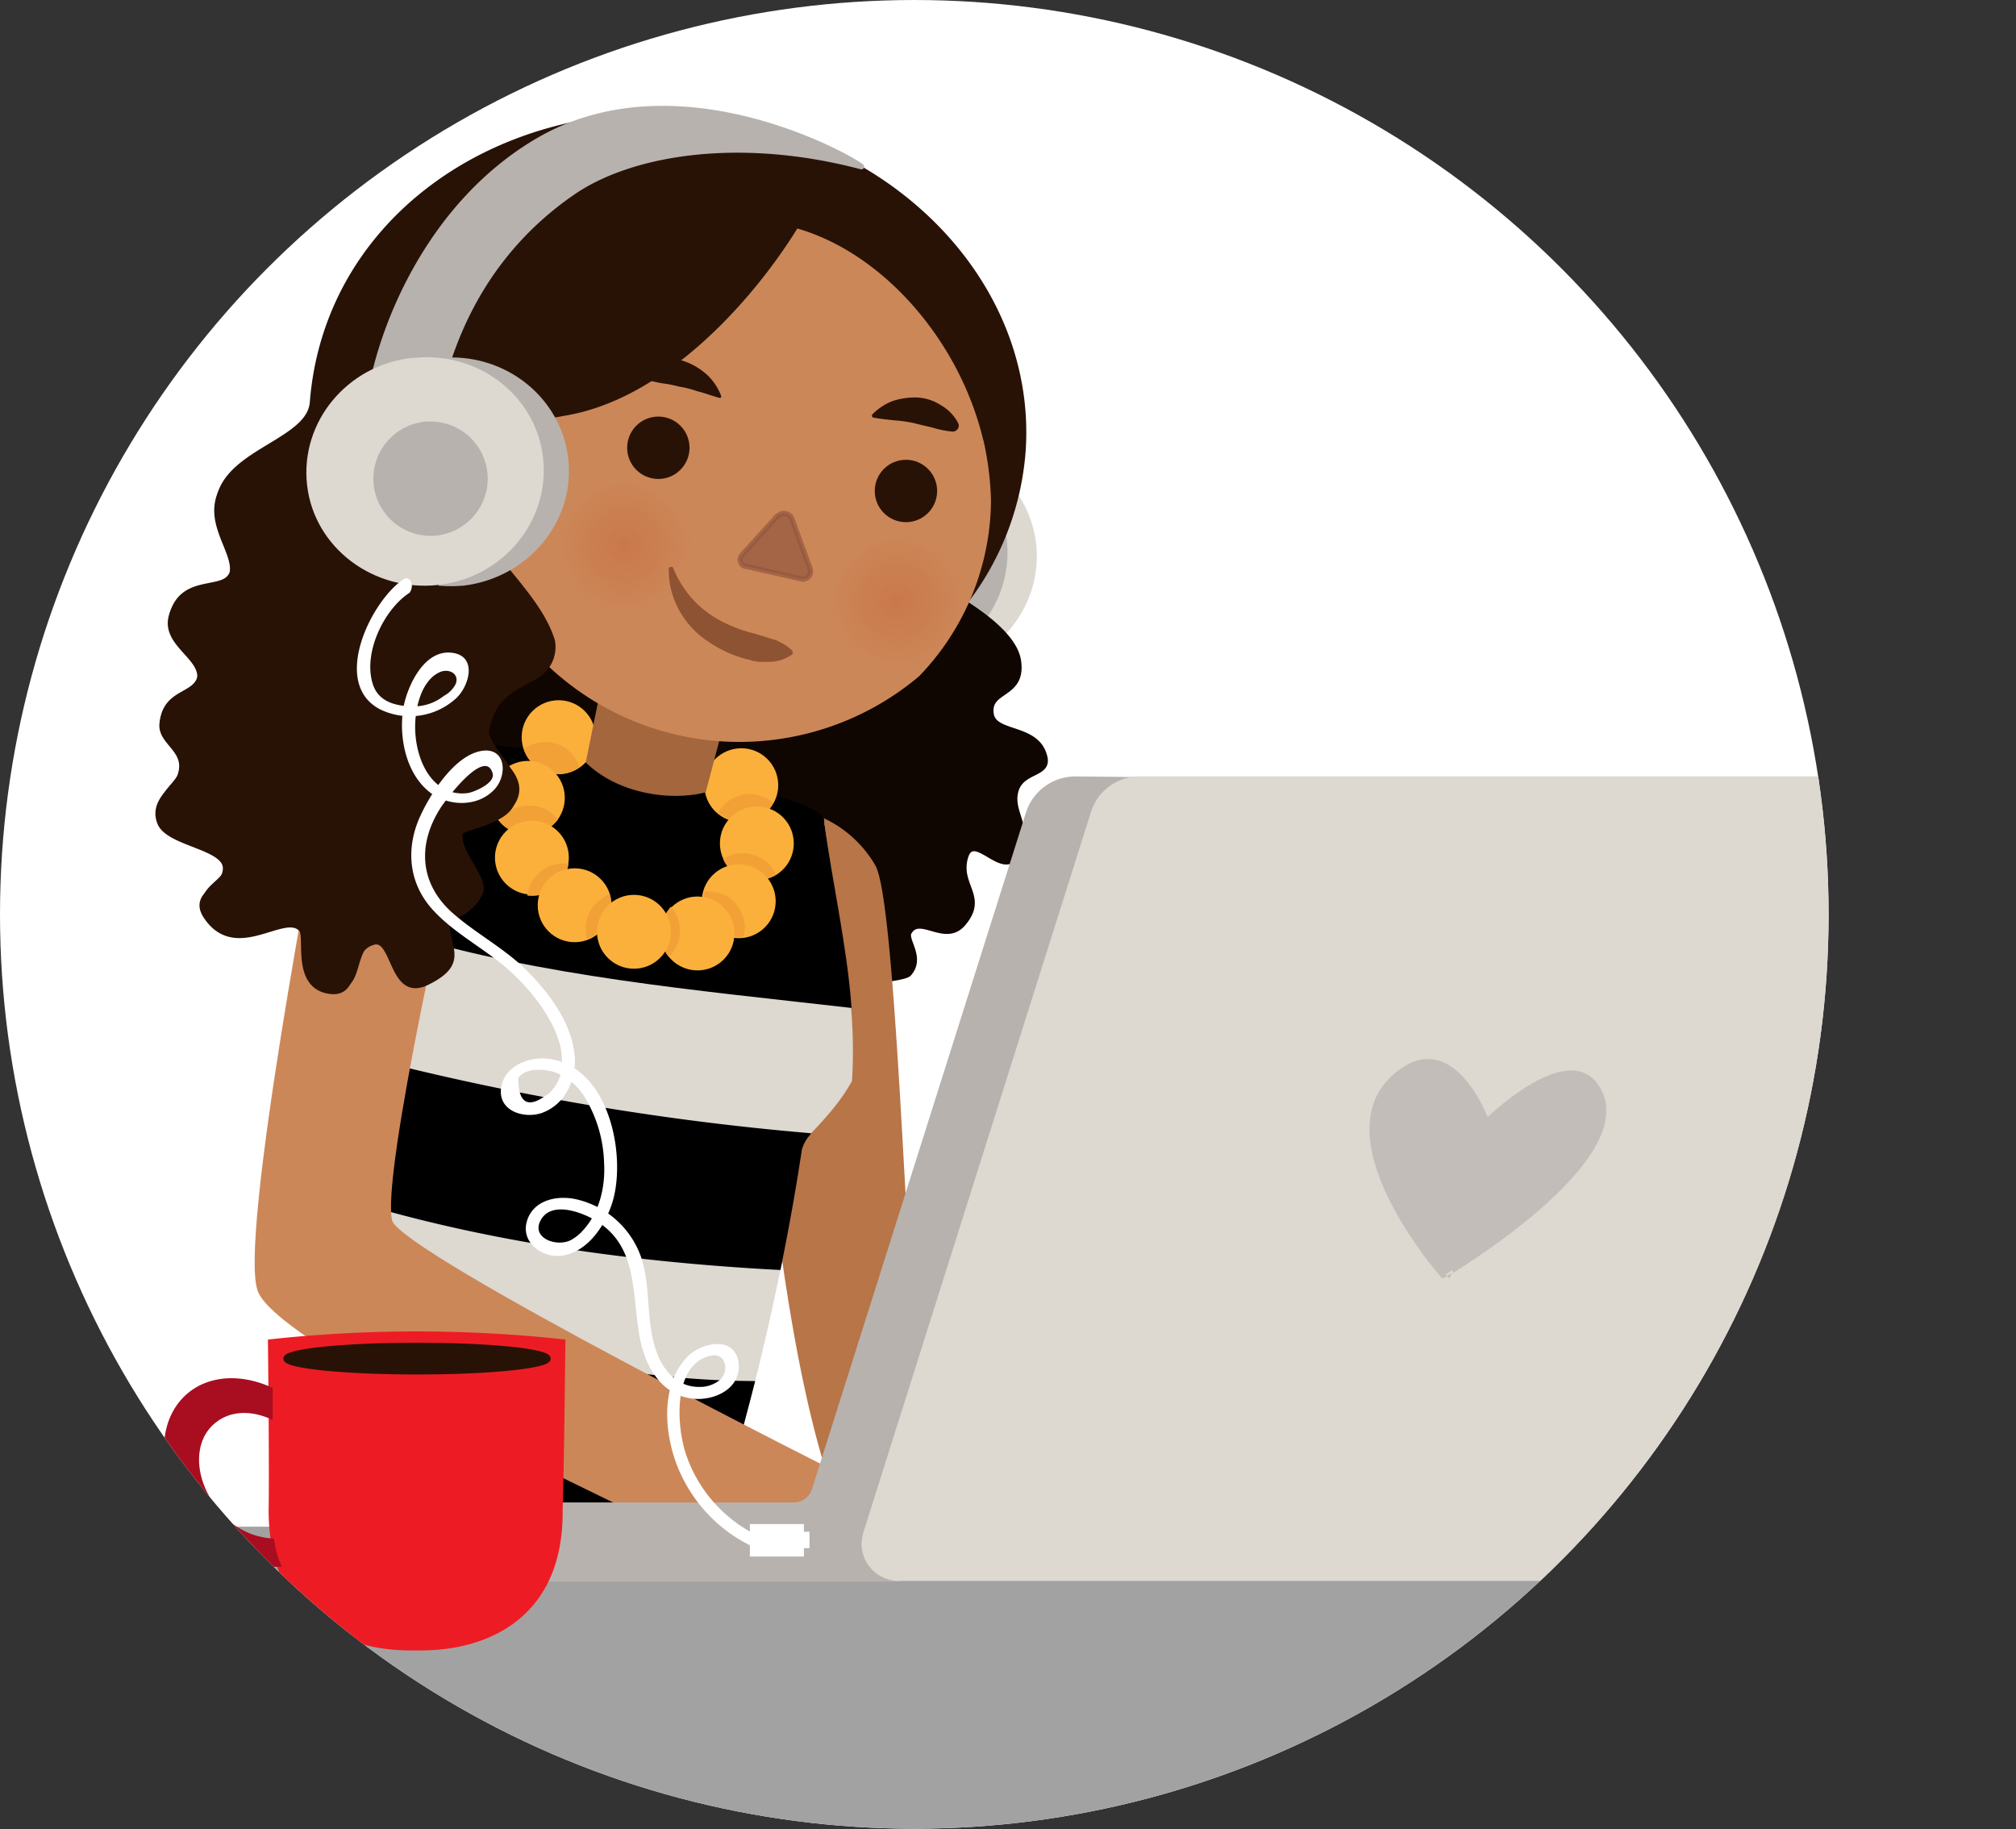 <svg xmlns="http://www.w3.org/2000/svg" xmlns:xlink="http://www.w3.org/1999/xlink" viewBox="0 0 385.87 350.13"><rect x="0" y="0" width="385.87" height="350.13" fill="#333333" stroke="none"/><defs><style>.cls-1,.cls-22,.cls-25{fill:none;}.cls-2{clip-path:url(#clip-path);}.cls-26,.cls-3{fill:#fff;}.cls-4{fill:#a3a2a2;}.cls-5{fill:#ddd8d0;}.cls-18,.cls-5{stroke:#ddd8d0;}.cls-12,.cls-13,.cls-14,.cls-15,.cls-18,.cls-22,.cls-25,.cls-26,.cls-27,.cls-5,.cls-6,.cls-7,.cls-8,.cls-9{stroke-miterlimit:10;}.cls-18,.cls-21,.cls-6{fill:#b7b2ae;}.cls-22,.cls-6{stroke:#b7b2ae;}.cls-7{fill:#0f0501;stroke:#0f0501;}.cls-8{fill:#b77548;stroke:#b77548;}.cls-9{stroke:#000;}.cls-10{fill:#fbb03b;}.cls-11{fill:#f2a136;}.cls-12{fill:#cc8758;stroke:#cc8758;}.cls-13{fill:#a3663d;stroke:#a3663d;}.cls-14,.cls-17{fill:#281206;}.cls-14{stroke:#281206;}.cls-15{fill:#91553d;stroke:#91553d;opacity:0.67;}.cls-15,.cls-19,.cls-20{isolation:isolate;}.cls-16{fill:#8e5332;}.cls-19,.cls-20{opacity:0.16;}.cls-19{fill:url(#radial-gradient);}.cls-20{fill:url(#radial-gradient-2);}.cls-23{opacity:0.35;}.cls-24{fill:#d6d2cc;}.cls-25{stroke:#d6d2cc;}.cls-26{stroke:#fff;stroke-linecap:round;}.cls-27{fill:#ed1c24;stroke:#ed1c24;}.cls-28{fill:#a80e20;}</style><clipPath id="clip-path"><circle class="cls-1" cx="175" cy="175" r="175"/></clipPath><radialGradient id="radial-gradient" cx="123.47" cy="249.18" r="12.78" gradientTransform="translate(-7.66 -152.33) scale(1.03 1.03)" gradientUnits="userSpaceOnUse"><stop offset="0" stop-color="#bf2a00"/><stop offset="1" stop-color="#bf2a00" stop-opacity="0"/></radialGradient><radialGradient id="radial-gradient-2" cx="174.08" cy="259.51" r="12.8" xlink:href="#radial-gradient"/></defs><title>bio</title><g id="Layer_2" data-name="Layer 2"><g id="Layer_1-2" data-name="Layer 1"><g id="Layer_2-2" data-name="Layer 2"><g id="Layer_7" data-name="Layer 7"><g class="cls-2"><circle class="cls-3" cx="175" cy="175" r="175"/><path class="cls-4" d="M45,292.2c64.74,71.82,175.4,77.69,247.22,12.95,4.54-4.14,8.81-8.41,12.95-12.95Z"/><path class="cls-5" d="M180.74,117.47l9.08,5.61a21.17,21.17,0,0,0,8-19,21.6,21.6,0,0,0-5.34-11.75c-1.33,8.41-6.81,18.29-11.75,25.1h0"/><path class="cls-5" d="M185.28,106.66"/><path class="cls-5" d="M185.68,104.92"/><path class="cls-5" d="M184.21,111.33Z"/><path class="cls-5" d="M159.65,122.54"/><path class="cls-5" d="M176.2,128"/><path class="cls-5" d="M185.95,101.58"/><path class="cls-6" d="M175.13,116.8l9.08,5.61a21.17,21.17,0,0,0,8-19,21.6,21.6,0,0,0-5.34-11.75c-1.47,8.54-6.81,18.29-11.75,25.1h0"/><path class="cls-6" d="M179.67,106"/><path class="cls-6" d="M179.94,104.25"/><path class="cls-6" d="M178.6,110.66Z"/><path class="cls-6" d="M154,122"/><path class="cls-6" d="M170.46,127.35"/><path class="cls-6" d="M180.34,100.92"/><rect class="cls-7" x="79.29" y="111.86" width="46.85" height="51.39"/><path class="cls-7" d="M200,145c-1.33-6.14-9.61-4.27-10.28-8.28-.8-4.94,6.27-3.34,5.21-10.28-.67-4.27-6-8.28-10.14-10.95a47.05,47.05,0,0,1-9.34,13.88c-9.21,7.74-18,7.07-31,7.07-.8,0-9.88.4-10.68.27h0l-3.87,17.75h.53c7.61,1.6,18.55,3.07,23,4.54.67.27,1.2.4,1.74.67,4,1.2,5.34,6.27,8.68,12.28,1.07,2,2.27,6.67,3.07,16,1.2-.4,6.41-.8,7.07-1.6,2.67-3.07-.8-6.41,0-7.88,2-3.6,6.81,2.27,10.28-1.6,4.54-5.21-1.07-7.34.53-12.81,1.47-5.07,6.81,3.6,9.48,0,3.47-4.67-.53-8,0-11.88C194.89,147.23,200.76,148.57,200,145Z"/><path class="cls-8" d="M175.27,257.76c-1.74,4.14-3.87-84-8.14-91.84A21.79,21.79,0,0,0,154,155.78c2.27.93,3.6,1.87,3.34,2.54,2.14,16.55,6.41,31.77,5.47,48.46a63.41,63.41,0,0,1-8.41,10.55,5.62,5.62,0,0,0-1.33,2.67c-.8,6-2,12.28-3.2,18.82,3.2,22.83,7.34,42,13.22,54.46C163,293.4,177,253.62,175.27,257.76Z"/><path class="cls-5" d="M157.38,158.18c.67-2-10.28-5.21-23.76-8l-.8,2.27c-7.07.93-12.68-.13-17.35-4.54l.27-.93c-15.75-2.54-30-3.87-30.57-2.27L54.73,275.78l80.89,18.42c8.41-27.1,14.15-52.33,17.22-74.22a6.31,6.31,0,0,1,1.33-2.67c3.2-3.34,6.27-6.67,8.41-10.55C163.65,190,159.52,174.73,157.38,158.18Z"/><path class="cls-9" d="M71.55,203.3l-5.87,25.5c25.23,7.88,53.13,12.15,83.3,13.75,1.6-7.88,2.94-15.48,4-22.56a7.18,7.18,0,0,1,1.33-2.67A513.67,513.67,0,0,1,71.55,203.3Z"/><path class="cls-9" d="M61.14,248.15l-6.41,27.63,80.89,18.42c3.07-10,5.87-19.89,8.28-29.37C112.13,264.57,86.63,255.63,61.14,248.15Z"/><path class="cls-9" d="M162.45,192.35c-.93-11.75-3.6-23.09-5.21-35.11.67-2-10.28-5.21-23.76-8l-1.87-2.54c-7.07.93-6.14.67-10.95-3.74l-5.07,2.94c-15.75-2.54-30-3.87-30.57-2.27l-7.88,34.71C103.72,186.35,133,189,162.45,192.35Z"/><circle class="cls-10" cx="141.89" cy="150.28" r="7.07" transform="translate(-15.17 15.93) rotate(-6.1)"/><path class="cls-11" d="M148,153.64a6.88,6.88,0,0,0-9.88.93,5.65,5.65,0,0,0-.67.93,6.88,6.88,0,0,0,9.88-.93A5.65,5.65,0,0,0,148,153.64Z"/><circle class="cls-10" cx="144.86" cy="161.43" r="7.07" transform="translate(-20.72 301.52) rotate(-88.33)"/><path class="cls-12" d="M61.8,155.51s-16,82.89-11.88,91.7c5.87,12.55,95.31,52.86,95.31,52.86l17.62-16.42s-86.1-43.12-88.23-49.79c-2.54-8.14,12.68-74.08,12.68-74.08Z"/><circle id="_Ellipse_" data-name=" Ellipse " class="cls-10" cx="106.92" cy="141.09" r="7.07"/><path class="cls-11" d="M100.25,143.36a6.91,6.91,0,0,0,8.94,4.41,7.19,7.19,0,0,0,1.74-.93,6.91,6.91,0,0,0-8.94-4.41A11,11,0,0,0,100.25,143.36Z"/><circle class="cls-10" cx="101.03" cy="152.7" r="7.07" transform="translate(-62.81 70.98) rotate(-30)"/><path class="cls-11" d="M101.32,154.18a7,7,0,0,0-5.74,2.94,7,7,0,0,0,9.88,1.07,12.59,12.59,0,0,0,1.33-1.33A6.83,6.83,0,0,0,101.32,154.18Z"/><circle class="cls-10" cx="101.81" cy="164.15" r="7.07" transform="translate(-89.56 137.89) rotate(-50.38)"/><path class="cls-11" d="M104.39,166.19a7.14,7.14,0,0,0-3.47,5.21,7,7,0,0,0,7.88-6h0A6.29,6.29,0,0,0,104.39,166.19Z"/><circle class="cls-10" cx="109.99" cy="173.26" r="7.07"/><path class="cls-11" d="M144.57,168.46a8.15,8.15,0,0,0,4-1.07,7.1,7.1,0,0,0-9.34-3.47,2.79,2.79,0,0,0-.8.53A6.74,6.74,0,0,0,144.57,168.46Z"/><circle class="cls-10" cx="141.4" cy="172.5" r="7.07" transform="translate(-41.15 300.66) rotate(-85.73)"/><path class="cls-11" d="M136.82,170.73a10.1,10.1,0,0,0-2-.13,7,7,0,0,0,4.94,8.54,5.45,5.45,0,0,0,2.54.13c0-.13.13-.4.13-.53a6.81,6.81,0,0,0-5.61-8Z"/><path class="cls-11" d="M113.73,173.26a7.24,7.24,0,0,0-1.33,6.54,7.1,7.1,0,0,0,4.27-8.68A9.23,9.23,0,0,0,113.73,173.26Z"/><circle class="cls-10" cx="133.5" cy="178.65" r="7.07" transform="translate(-66.05 278.24) rotate(-79.75)"/><path class="cls-11" d="M126.54,177.27a7.08,7.08,0,0,0,1.47,5.87,7,7,0,0,0,.4-9.61A8.26,8.26,0,0,0,126.54,177.27Z"/><circle class="cls-10" cx="121.34" cy="178.34" r="7.07"/><path class="cls-13" d="M116.53,126.68l-3.87,19.09c6.27,5.87,15.88,6.94,22,5.47L139,134.82C132.68,134.55,122,128.95,116.53,126.68Z"/><path class="cls-14" d="M131.88,22.29C94.37,19.76,62.47,42.72,59.8,77c-.53,7.07-14.42,9.08-17.49,17-2.54,6.67,4.94,12.68,1.6,16.55-2,2.4-8.41.4-10.68,6.14s6.14,8.28,5.07,12.81c-.8,3.6-5.87,2.8-7.07,7.74-.93,4,4.81,5.21,4,9.88-.4,2.67-5.74,5.21-4,9.48,1.6,4,12.28,4.54,12.55,8.54s-6.67,4.81-3.74,9.34c5.61,8.68,15.08-1.2,18.29,2.54,1.2,1.47-1.33,10.41,4.94,11.75,6.54,1.33,3.2-7.88,8.94-9.34,4-.93,2.27,10.28,8.68,6.14,5.61-3.6.53-5.61,2.54-11.08,1.33-3.74,5.34.93,8.28-3.2,2.14-2.94-5.34-8.68-3.34-12.68.67-1.2,8.54-2,10.14-5.74,2.67-6.14-9.34-10.41-8.14-14.28.67-2.14,6.41-6.54,10.81-10.28,1.74-1.47,0-3.07,0-4.27-1.6-4.41-4.27-9.08-6.81-14h62.07V49h-6.81a40.73,40.73,0,0,0,2.94-4.27c19.62,6,36.31,29,36.31,51.53v.53a45.12,45.12,0,0,1-3.34,17.35,53.88,53.88,0,0,0,10.28-27.9C198,53.66,169.39,25,131.88,22.29Z"/><path class="cls-12" d="M187.68,84.23c-4.41-18.42-18.55-35-34.84-39.91C144.16,58.2,127.35,77,108,80.09a43.24,43.24,0,0,1-12,.67c-.8,3.74-7.34,3.87-7.34,7.74a52.86,52.86,0,0,0,86.9,40.58,48.37,48.37,0,0,0,13.62-33.24,57.63,57.63,0,0,0-1.47-11.61"/><circle class="cls-14" cx="126.01" cy="85.7" r="5.47"/><circle class="cls-14" cx="173.4" cy="93.97" r="5.47"/><path class="cls-15" d="M148.57,99,142,106.25a1.29,1.29,0,0,0,.13,1.87,1,1,0,0,0,.67.27l10.55,2.4a1.42,1.42,0,0,0,1.74-1.07c.13-.27,0-.53,0-.8l-3.47-9.48a1.64,1.64,0,0,0-2.14-1.07C149,98.65,148.7,98.78,148.57,99Z"/><path class="cls-16" d="M128.81,108.66a20.84,20.84,0,0,0,3.87,6.14,20.42,20.42,0,0,0,5.47,4.14,29.68,29.68,0,0,0,6.54,2.4l.8.27a3.4,3.4,0,0,1,.93.27c.53.13,1.2.4,1.74.53s1.2.53,1.74.8a8.57,8.57,0,0,1,1.74,1.33h0a.61.61,0,0,1,0,.67l-.13.13a7.62,7.62,0,0,1-4.14,1.33h-2c-.4,0-.67-.13-1.07-.13l-.93-.27a22.83,22.83,0,0,1-7.61-3.34A16.87,16.87,0,0,1,130,116.8a16.07,16.07,0,0,1-2-7.88.35.35,0,0,1,.4-.4.26.26,0,0,1,.4.13Z"/><path class="cls-17" d="M167,79.29a10.84,10.84,0,0,1,3.87-2.54,13.66,13.66,0,0,1,4.67-.67,9.14,9.14,0,0,1,4.54,1.47A8.37,8.37,0,0,1,183.41,81a1.12,1.12,0,0,1-.53,1.47,1.2,1.2,0,0,1-.67.13h0a20,20,0,0,1-3.87-.8c-1.2-.27-2.27-.53-3.34-.8a25.81,25.81,0,0,0-3.6-.53c-1.33-.13-2.67-.27-4.14-.53h0c-.27,0-.4-.27-.4-.53,0,.13.13,0,.13-.13Z"/><path class="cls-17" d="M137.49,76.09c-1.47-.4-2.8-.93-4-1.2A19.31,19.31,0,0,0,130,74a26.66,26.66,0,0,0-3.47-.67c-1.33-.27-2.54-.53-3.87-.93h0a1.26,1.26,0,0,1-.8-1.47c0-.27.13-.4.4-.53a8.54,8.54,0,0,1,4.41-1.74,10,10,0,0,1,4.81.67,12.72,12.72,0,0,1,4,2.54A10.84,10.84,0,0,1,138,75.69c.13.27,0,.4-.27.53,0-.13-.13-.13-.27-.13Z"/><path class="cls-14" d="M31.1,138c1.2-4.81,6.41-4.14,7.07-7.74,1.07-4.54-7.34-7.07-5.21-12.81s8.68-3.74,10.68-6.14c3.34-4-4.14-9.88-1.6-16.55S54.46,85.7,58.2,81H88.77a49.16,49.16,0,0,0-.8,8.81v.53c0,13.22,14.28,21.22,17.75,32.3a6.45,6.45,0,0,1-3.2,6.81c-5.07,2.8-7.88,3.87-9.34,9.88-.93,3.87,7.48,8.28,4.81,14.42-1.6,3.74-9.48,4.54-10.14,5.74-2,4,5.61,9.74,3.34,12.68-3.07,4.14-6.14,2.4-5.47,6.27s2.54,6.41-4,9.61c-6.81,3.34-6.14-8.68-10.14-7.74-5.74,1.47-2.4,10.68-8.94,9.34-6.27-1.33-3.74-10.28-4.94-11.75-3.2-3.74-12.55,6.14-18.29-2.54-2.94-4.54,4-5.34,3.74-9.34s-10.95-4.54-12.55-8.54c-1.74-4.41,3.47-6.81,4-9.48C35.91,143.23,30.17,142,31.1,138Z"/><path class="cls-6" d="M79.16,75Z"/><path class="cls-6" d="M79.16,75l.8.13Z"/><path class="cls-6" d="M79.16,75l-.8-.13Z"/><path class="cls-6" d="M103.32,26.7c-20.82,12-30.17,35.24-32.44,48.72a18.9,18.9,0,0,1,2.67-.53,11.48,11.48,0,0,1,2.14-.13,17.89,17.89,0,0,1,2.67.13h-.13a21.7,21.7,0,0,1,5.87.27c2.67-11.35,9.08-27,25.5-38.31,11.21-7.74,32-11.08,55.26-4.94C166.19,32.17,131.35,10.68,103.32,26.7Z"/><path class="cls-6" d="M83.83,76.22a17,17,0,0,0-3.74-.93,19.15,19.15,0,0,1,3.74.93Z"/><path class="cls-6" d="M80.09,75.15Z"/><path class="cls-6" d="M108.26,87.83c-1.33-11.61-12-19.89-23.89-18.82a21.61,21.61,0,0,1,19.76,18.82c1.33,11.75-7.48,22.43-19.62,23.76H84a27.29,27.29,0,0,0,4.67,0C100.78,110.13,109.59,99.58,108.26,87.83Z"/><path class="cls-5" d="M81.16,68.88c11.35-.27,21.09,7.88,22.29,18.82,1.33,11.75-7.48,22.43-19.62,23.76S60.6,104.52,59.27,92.77,66.74,70.35,78.89,69c.93,0,1.6-.13,2.27-.13"/><path class="cls-18" d="M81.29,80.23a11.44,11.44,0,1,1-.93.13,2.27,2.27,0,0,1,.93-.13"/><circle class="cls-19" cx="120" cy="105.32" r="13.22"/><circle class="cls-20" cx="172.33" cy="116" r="13.22"/><path class="cls-6" d="M205.84,149.1a9.46,9.46,0,0,0-8.94,6.41l-41,129.61a4.17,4.17,0,0,1-4,2.94H100.25v14.15H172.2a6.67,6.67,0,0,1-6.81-6.41,10.3,10.3,0,0,1,.27-2l43.65-138.16a9.22,9.22,0,0,1,8.94-6.41Z"/><path class="cls-5" d="M332.91,302.08H172.2a6.67,6.67,0,0,1-6.81-6.41,10.3,10.3,0,0,1,.27-2l43.65-138.16a9.22,9.22,0,0,1,8.94-6.41H379.9a5.27,5.27,0,0,1,5.47,5.21,3.94,3.94,0,0,1-.27,1.74l-43.78,140A8.5,8.5,0,0,1,332.91,302.08Z"/><path class="cls-21" d="M305.55,208c-5.61-8.54-21,6.67-21,6.67s-6.14-17-16.29-9.61c-16.29,11.61,8,39.11,8,39.11S314.63,221.59,305.55,208Z"/><path class="cls-22" d="M305.55,208c-5.61-8.54-21,6.67-21,6.67s-6.14-17-16.29-9.61c-16.29,11.61,8,39.11,8,39.11S314.63,221.59,305.55,208Z"/><g class="cls-23"><path class="cls-24" d="M305.55,208c-5.61-8.54-21,6.67-21,6.67s-6.14-17-16.29-9.61c-16.29,11.61,8,39.11,8,39.11S314.63,221.59,305.55,208Z"/><path class="cls-25" d="M305.55,208c-5.61-8.54-21,6.67-21,6.67s-6.14-17-16.29-9.61c-16.29,11.61,8,39.11,8,39.11S314.63,221.59,305.55,208Z"/></g><path class="cls-3" d="M77.15,110.93c-6.14,4.14-13.88,19.89-4.41,24.83A13.06,13.06,0,0,0,86.9,134c2.8-2.14,4.81-8.54-.53-9.08s-8.54,6.67-9.21,10.81c-.8,5.47.53,12.28,5.07,15.88,3.6,2.8,9.34,2.94,12.55-.67,2.4-2.8,2-8-2.67-7.21-5.34.93-10.14,8.81-12,13.22-2.4,5.87-1.74,12,2.4,16.82,4.67,5.34,11.48,8.28,16.42,13.35,3.34,3.34,6.54,7.48,8,12a13,13,0,0,1,.4,6.41,7.93,7.93,0,0,1-2.4,3.87l-1.47.93c-2.8,1.6-4.27.27-4.27-4,1.47-2.14,5.47-1.74,7.48-.93a11.47,11.47,0,0,1,5.21,4.54,25.53,25.53,0,0,1,3.74,12.55c.27,4.54-.8,9.34-3.87,12.81a8.74,8.74,0,0,1-2.4,2c-2.67,1.47-7.74-.27-5.87-3.74s6.94-1.87,9.74-.4c9.08,4.81,7.61,14.15,9.21,22.69.93,5.21,3.74,10.68,9.48,11.75,4.14.8,9.88-1.47,9.48-6.54-.53-5.61-7.21-4.14-9.88-1.33-4.94,5.21-4.41,13.88-2.14,20.16a28.81,28.81,0,0,0,14.42,16c1.33.67,2.54-1.33,1.2-2a26.74,26.74,0,0,1-13.75-15.75c-1.74-5.21-2.54-17.22,4.94-18.69,2.8-.53,3.47,3.07,1.6,4.67a6.05,6.05,0,0,1-4,1.33c-4,0-6.67-2.94-8-6.41-2.27-5.87-1.07-12.41-3.07-18.42a17.18,17.18,0,0,0-11.88-10.95c-3.87-1.07-8.81-.13-10,4.14s3.47,7.34,7.34,6.41c4.81-1.07,8-6.27,9.21-10.68,2.4-8.94-.93-25.1-12-26.83-3.87-.67-8.94,1.2-9.48,5.61s4.54,5.87,7.88,4.67c4.67-1.74,6.81-6.81,6.14-11.61-.8-5.87-4.67-11.08-8.68-15.22-4.41-4.54-10-7.34-14.68-11.48-6.27-5.61-6.67-13.08-2.27-20,.53-.93,8.54-11.88,10-6.67.53,1.87-3.34,3.47-4.54,3.74a7.44,7.44,0,0,1-5.07-.93c-3.6-2.27-5.07-7.07-5.21-11.08-.13-3.6.93-9.34,4.67-11.08,1.74-.8,3.87.27,3.07,2.27a5.32,5.32,0,0,1-2.27,2.27,9.26,9.26,0,0,1-5.61,2c-3.2,0-6.67-.67-7.88-4-2.14-6,2-14.55,6.94-17.75,1.07-1.47,0-3.47-1.2-2.54Z"/><rect class="cls-26" x="144.03" y="292.2" width="9.34" height="5.21"/><rect class="cls-26" x="150.44" y="293.67" width="4" height="2.14"/><path class="cls-27" d="M107.72,256.83a261.14,261.14,0,0,0-55.93,0s.27,24.56.13,32c-.13,20.16,13.75,26.56,26.7,26.56h1.87c13.08,0,27-6.41,26.7-26.56C107.46,281.39,107.72,256.83,107.72,256.83Z"/><ellipse class="cls-14" cx="79.82" cy="260.03" rx="25.1" ry="2.54"/><path class="cls-28" d="M52.46,294.47a14,14,0,0,1-10.68-5.61c-4.67-5.61-4.94-13.08-.53-16.55,2.94-2.4,7.07-2.4,10.95-.53v-6.14c-5.74-2.67-11.88-2.54-16.15.93-6.54,5.34-6.14,16.55.8,25,4.67,5.74,11.35,8.68,17.09,8.28A17.56,17.56,0,0,1,52.46,294.47Z"/></g></g></g></g></g></svg>